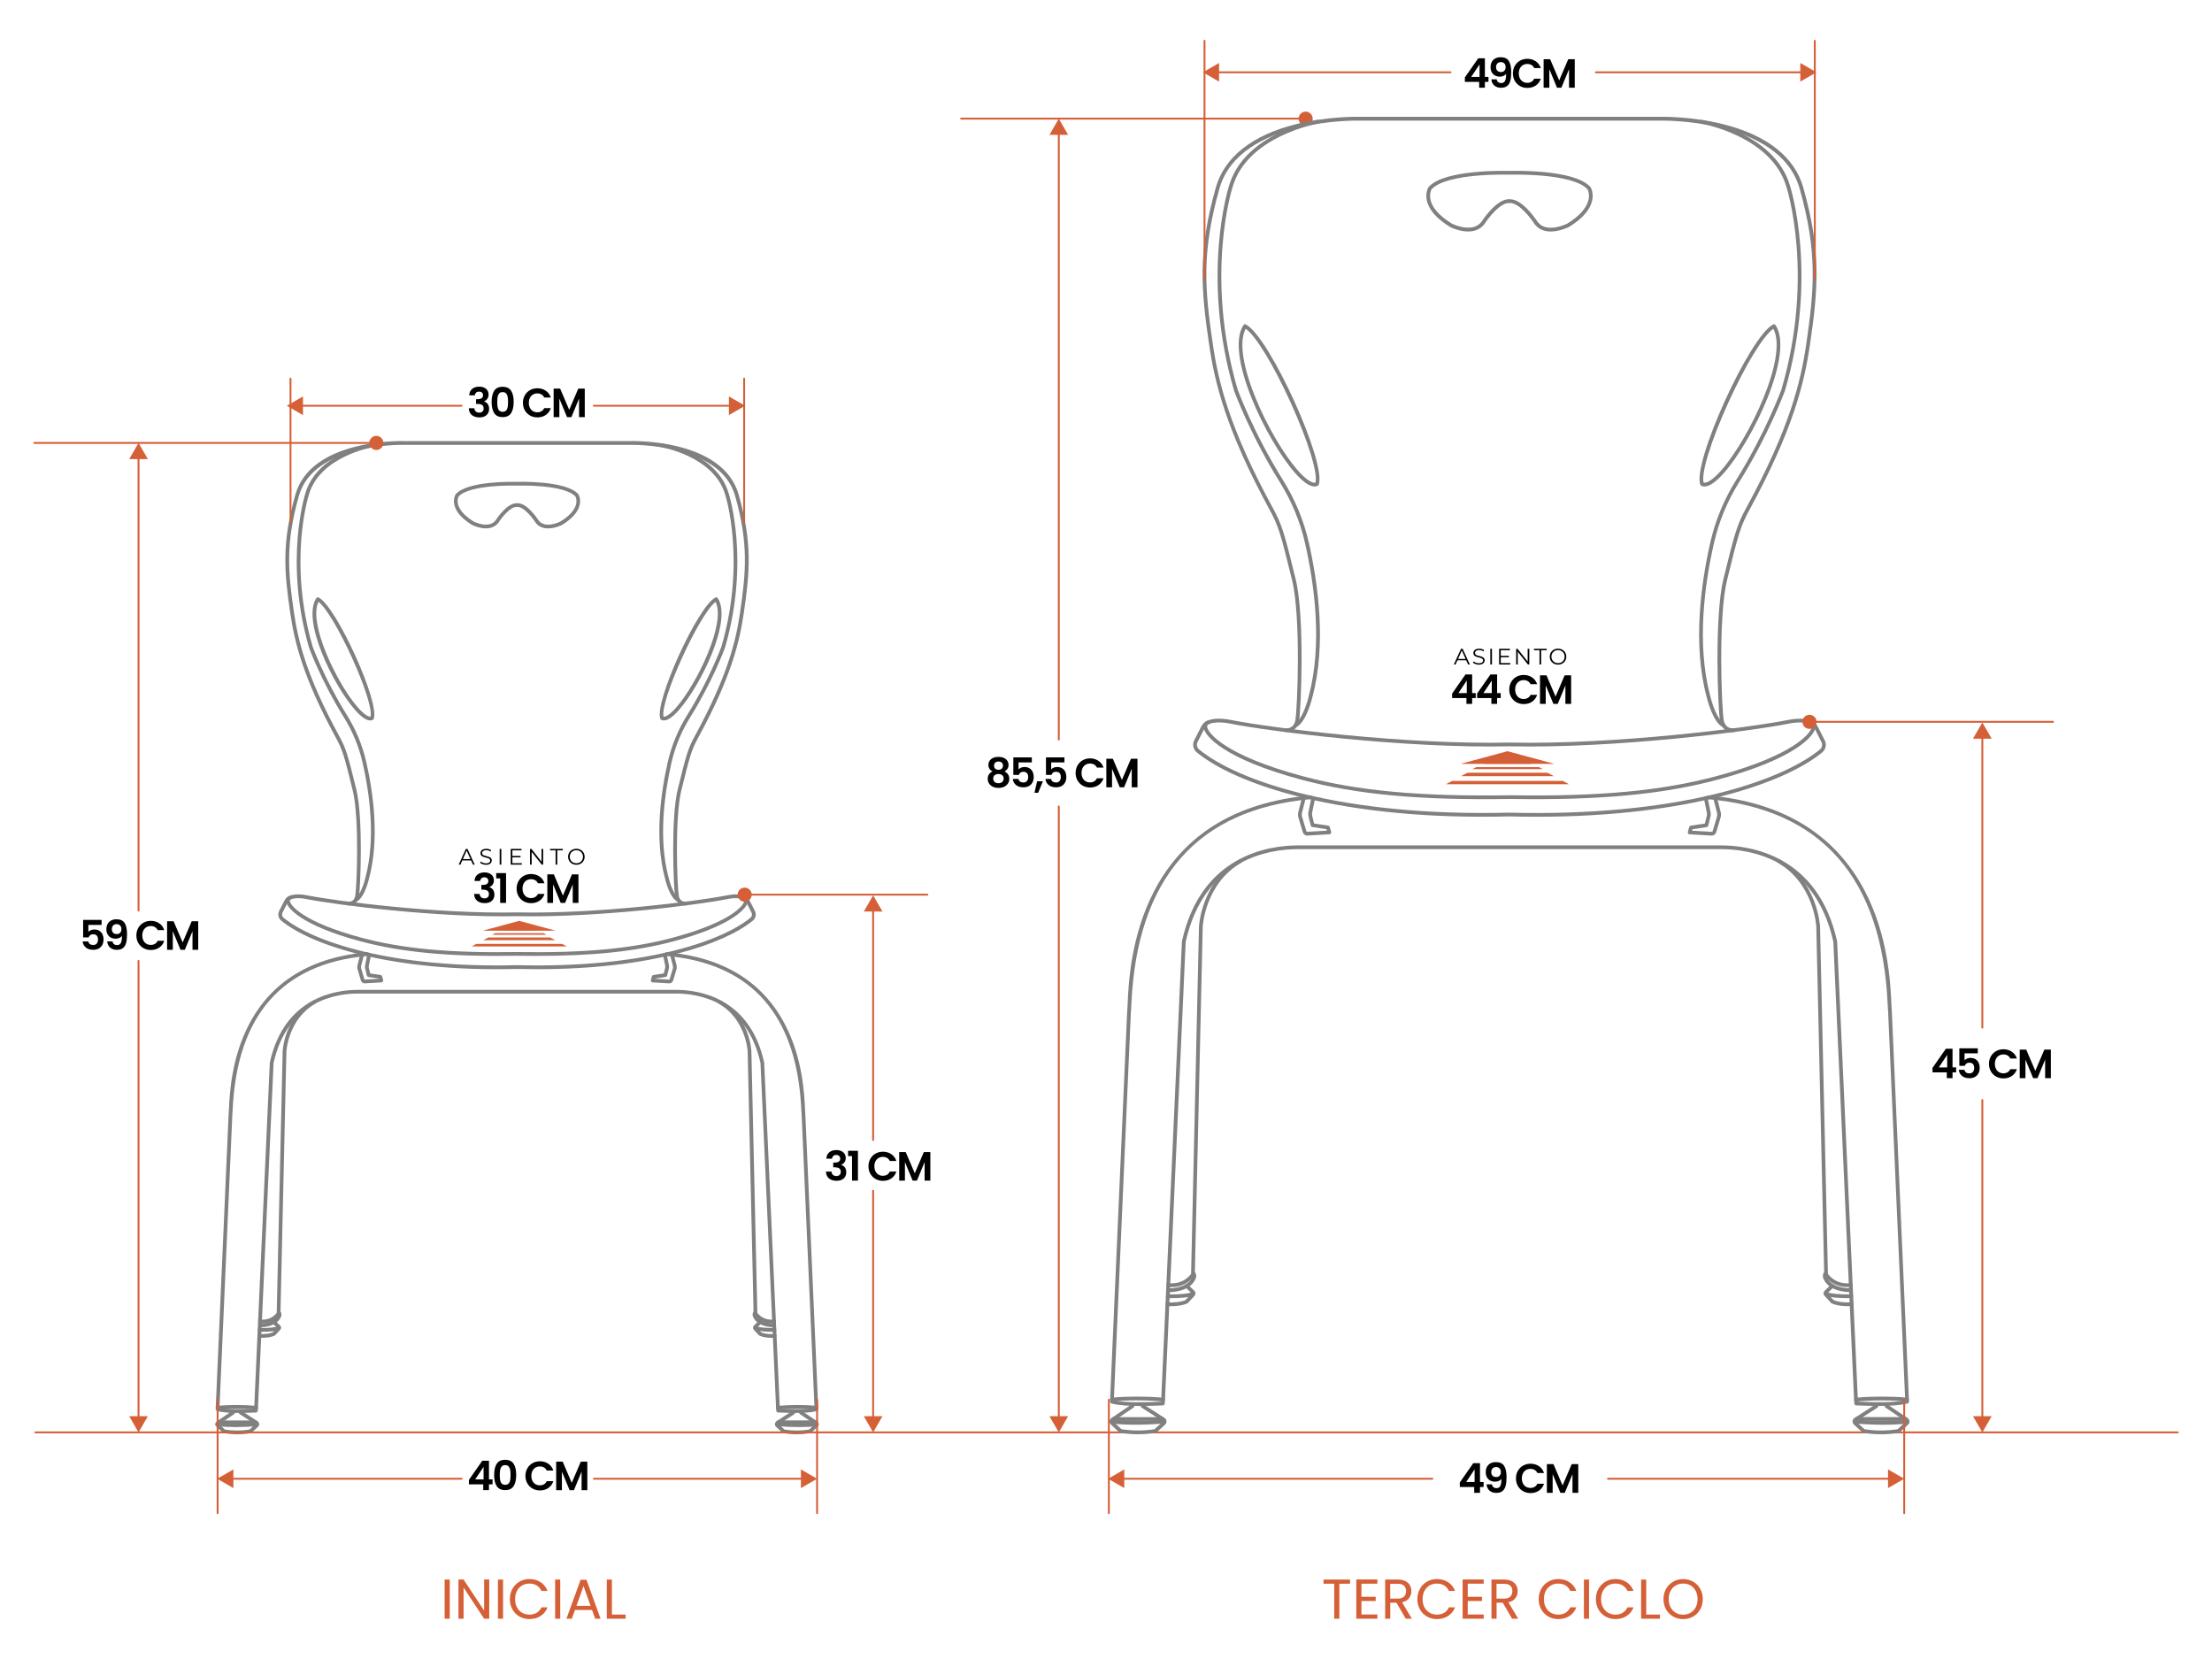 <?xml version="1.0" encoding="UTF-8"?>
<svg id="Capa_1" xmlns="http://www.w3.org/2000/svg" version="1.1" viewBox="0 0 800 600">
  <!-- Generator: Adobe Illustrator 30.0.0, SVG Export Plug-In . SVG Version: 2.1.1 Build 123)  -->
  <defs>
    <style>
      .st0 {
        fill: #d55f37;
      }

      .st1 {
        fill: gray;
      }
    </style>
  </defs>
  <g>
    <path class="st0" d="M488.26,571.27v1.5h-3.86v12.65h-1.85v-12.65h-3.88v-1.5h9.59Z"/>
    <path class="st0" d="M492.38,572.77v4.73h5.16v1.52h-5.16v4.88h5.77v1.52h-7.62v-14.18h7.62v1.52h-5.77Z"/>
    <path class="st0" d="M508.41,585.43l-3.37-5.79h-2.23v5.79h-1.85v-14.16h4.57c1.07,0,1.97.18,2.71.55.74.37,1.29.86,1.65,1.48s.55,1.33.55,2.13c0,.97-.28,1.83-.84,2.58-.56.75-1.41,1.24-2.53,1.48l3.55,5.93h-2.21ZM502.8,578.16h2.72c1,0,1.75-.25,2.25-.74.5-.49.75-1.15.75-1.98s-.25-1.49-.74-1.95c-.49-.46-1.25-.69-2.27-.69h-2.72v5.36Z"/>
    <path class="st0" d="M513.54,574.61c.62-1.1,1.47-1.97,2.55-2.59,1.08-.62,2.27-.93,3.59-.93,1.54,0,2.89.37,4.04,1.12,1.15.75,1.99,1.8,2.52,3.17h-2.21c-.39-.85-.96-1.51-1.7-1.97s-1.62-.69-2.65-.69-1.88.23-2.66.69-1.4,1.11-1.85,1.96c-.45.85-.67,1.84-.67,2.98s.22,2.11.67,2.95c.45.85,1.06,1.5,1.85,1.96s1.67.69,2.66.69,1.91-.23,2.65-.68c.74-.45,1.3-1.11,1.7-1.96h2.21c-.53,1.35-1.37,2.4-2.52,3.14-1.15.74-2.5,1.11-4.04,1.11-1.31,0-2.51-.31-3.59-.92-1.08-.62-1.93-1.47-2.55-2.57-.62-1.1-.93-2.34-.93-3.72s.31-2.62.93-3.73Z"/>
    <path class="st0" d="M530.83,572.77v4.73h5.16v1.52h-5.16v4.88h5.77v1.52h-7.62v-14.18h7.62v1.52h-5.77Z"/>
    <path class="st0" d="M546.86,585.43l-3.37-5.79h-2.23v5.79h-1.85v-14.16h4.57c1.07,0,1.97.18,2.71.55.74.37,1.29.86,1.65,1.48s.55,1.33.55,2.13c0,.97-.28,1.83-.84,2.58-.56.75-1.41,1.24-2.53,1.48l3.55,5.93h-2.21ZM541.25,578.16h2.72c1,0,1.75-.25,2.25-.74.5-.49.75-1.15.75-1.98s-.25-1.49-.74-1.95c-.49-.46-1.25-.69-2.27-.69h-2.72v5.36Z"/>
    <path class="st0" d="M557.42,574.61c.62-1.1,1.47-1.97,2.55-2.59,1.08-.62,2.27-.93,3.59-.93,1.54,0,2.89.37,4.04,1.12,1.15.75,1.99,1.8,2.52,3.17h-2.21c-.39-.85-.96-1.51-1.7-1.97s-1.62-.69-2.65-.69-1.88.23-2.66.69-1.4,1.11-1.85,1.96c-.45.85-.67,1.84-.67,2.98s.22,2.11.67,2.95c.45.85,1.06,1.5,1.85,1.96s1.67.69,2.66.69,1.91-.23,2.65-.68c.74-.45,1.3-1.11,1.7-1.96h2.21c-.53,1.35-1.37,2.4-2.52,3.14-1.15.74-2.5,1.11-4.04,1.11-1.31,0-2.51-.31-3.59-.92-1.08-.62-1.93-1.47-2.55-2.57-.62-1.1-.93-2.34-.93-3.72s.31-2.62.93-3.73Z"/>
    <path class="st0" d="M574.7,571.27v14.16h-1.85v-14.16h1.85Z"/>
    <path class="st0" d="M578.1,574.61c.62-1.1,1.47-1.97,2.55-2.59,1.08-.62,2.27-.93,3.59-.93,1.54,0,2.89.37,4.04,1.12,1.15.75,1.99,1.8,2.52,3.17h-2.21c-.39-.85-.96-1.51-1.7-1.97s-1.62-.69-2.65-.69-1.88.23-2.66.69-1.4,1.11-1.85,1.96c-.45.85-.67,1.84-.67,2.98s.22,2.11.67,2.95c.45.85,1.06,1.5,1.85,1.96s1.67.69,2.66.69,1.91-.23,2.65-.68c.74-.45,1.3-1.11,1.7-1.96h2.21c-.53,1.35-1.37,2.4-2.52,3.14-1.15.74-2.5,1.11-4.04,1.11-1.31,0-2.51-.31-3.59-.92-1.08-.62-1.93-1.47-2.55-2.57-.62-1.1-.93-2.34-.93-3.72s.31-2.62.93-3.73Z"/>
    <path class="st0" d="M595.38,583.93h4.96v1.5h-6.81v-14.16h1.85v12.65Z"/>
    <path class="st0" d="M605.13,584.65c-1.08-.62-1.94-1.48-2.57-2.58-.63-1.1-.94-2.35-.94-3.73s.31-2.62.94-3.73c.63-1.1,1.49-1.96,2.57-2.58,1.08-.62,2.28-.92,3.59-.92s2.53.31,3.62.92c1.08.62,1.94,1.47,2.56,2.57.62,1.1.93,2.34.93,3.74s-.31,2.64-.93,3.74-1.48,1.95-2.56,2.57c-1.08.62-2.29.92-3.62.92s-2.51-.31-3.59-.92ZM611.4,583.28c.79-.46,1.41-1.12,1.87-1.97.45-.85.68-1.84.68-2.97s-.23-2.13-.68-2.98c-.45-.85-1.07-1.5-1.86-1.96s-1.68-.69-2.68-.69-1.9.23-2.68.69c-.79.46-1.41,1.11-1.86,1.96-.45.85-.68,1.84-.68,2.98s.23,2.11.68,2.97,1.08,1.51,1.87,1.97,1.68.69,2.67.69,1.88-.23,2.67-.69Z"/>
  </g>
  <g>
    <path class="st1" d="M86.02,511.01c-2.7,0-5.34-.14-7.48-.68-.3-.08-.51-.35-.51-.66v-.55c0-.37.3-.68.68-.68s.68.3.68.68h0c3.24.69,7.65.55,11.55.42l.98-.03.03-.44c.03-.37.34-.66.73-.62.37.03.65.35.62.73l-.08,1.05c-.03.35-.31.62-.66.63l-1.58.05c-1.61.05-3.29.11-4.96.11Z"/>
    <g>
      <path class="st1" d="M85.85,518.72c-1.61,0-3.23-.13-4.9-.39-.13-.02-.26-.08-.36-.17l-2.29-2.13c-.29-.27-.44-.66-.41-1.05.03-.4.24-.75.57-.97,2.66-1.79,4.45-3,5.16-3.48.04-.34.33-.6.67-.6.37,0,.68.3.68.68v.28c0,.22-.11.43-.29.55-.45.32-3.17,2.15-5.4,3.65l2.08,1.94c3.05.46,5.95.46,8.86,0l2.11-1.94-5.65-3.64c-.19-.12-.31-.34-.31-.57v-.28c0-.37.3-.68.68-.68.34,0,.63.25.67.58l5.4,3.49c.34.22.56.58.59.98.03.4-.12.79-.42,1.07l-2.31,2.12c-.1.09-.22.15-.35.17-1.59.26-3.18.39-4.79.39Z"/>
      <path class="st1" d="M81.99,515.09c-.96,0-1.93,0-2.92-.01-.37,0-.67-.31-.67-.68,0-.37.29-.67.68-.67,2.4.02,4.73.01,6.98,0,2.27-.01,4.41-.03,6.46,0,.37,0,.67.31.67.69,0,.37-.31.67-.68.67h0c-2.03-.03-4.17-.01-6.43,0-1.33,0-2.69.02-4.08.02Z"/>
      <path class="st1" d="M85.12,516.12c-2.41,0-4.6-.11-6.62-.32-.37-.04-.64-.37-.6-.75.04-.37.36-.64.75-.6,3.94.42,8.6.42,14.25,0,.37-.02.7.25.73.62.03.37-.25.7-.62.73-2.86.21-5.47.32-7.87.32Z"/>
    </g>
    <path class="st1" d="M94.97,478.62c-.32,0-.66-.02-1.01-.05-.37-.04-.64-.37-.6-.74.04-.37.36-.64.74-.6,3.74.39,5.57-1.85,5.98-2.45l2.15-94.54c.02-.52.65-12.38,11.1-18.4.32-.19.74-.07.92.25.19.32.08.74-.25.92-9.79,5.64-10.42,17.16-10.42,17.27l-2.15,94.72c0,.12-.04.23-.09.33-.08.14-1.99,3.29-6.37,3.29Z"/>
    <path class="st1" d="M94.4,479.98c-.05,0-.08,0-.1,0-.37,0-.67-.32-.66-.69,0-.37.3-.67.69-.66.05,0,4.65.06,6-2.81.01-.02.02-.04.03-.06,0,0,.18-.32.02-.56-.21-.31-.12-.73.19-.94.31-.21.73-.12.94.19.5.75.27,1.58.04,1.98-1.63,3.42-6.38,3.56-7.14,3.56Z"/>
    <path class="st1" d="M94.69,483.84c-.29,0-.6,0-.91-.02-.37-.01-.67-.33-.65-.7.01-.36.31-.65.68-.65,0,0,.02,0,.03,0,2.12.08,3.69-.12,4.81-.6l1.55-1.68-1.61-1.55c-.27-.26-.28-.69-.02-.96.26-.27.69-.28.96-.02l1.7,1.64c.48.46.5,1.23.05,1.71l-1.72,1.87c-.06.06-.13.12-.21.15-1.15.54-2.68.8-4.64.8ZM100.27,480.26h0,0Z"/>
    <path class="st1" d="M94.9,481.64c-.42,0-.77,0-1.02-.01-.37,0-.67-.32-.66-.69s.31-.7.69-.66c3.13.07,5.87-.2,6.66-.66.32-.19.74-.08.93.24.19.32.08.74-.24.93-1.26.74-4.49.86-6.35.86Z"/>
    <path class="st1" d="M133.89,260.56c-1.43,0-3.27-1.28-5.5-3.82-7.95-9.05-19.32-32.34-14-40.4.19-.29.57-.39.87-.23,6.46,3.3,22.26,38.16,19.89,43.89-.06.15-.18.28-.33.35-.29.14-.6.21-.93.21ZM134.53,259.74h0,0ZM115.19,217.66c-3.84,7.75,6.8,29.73,14.22,38.18,2.29,2.61,3.83,3.43,4.59,3.35,1.39-5.7-12.86-37.02-18.81-41.53Z"/>
    <path class="st1" d="M128.66,326.16c-.25,0-.49-.14-.61-.38-.16-.34-.02-.74.31-.9,1.95-.94,3.42-5.8,3.83-7.59,3.72-14.05,1.49-30.26-1.04-41.39-1.33-5.86-3.65-11.46-6.88-16.64-8.08-12.93-12.42-24.79-12.46-24.91-9.2-31.5-1.46-55.64-1.38-55.88,4.2-14.61,23.39-17.97,24.21-18.1.37-.06.72.19.78.56.06.37-.19.72-.56.78-.19.03-19.17,3.36-23.14,17.17-.09.26-7.68,24.03,1.38,55.06.03.08,4.33,11.81,12.32,24.61,3.31,5.31,5.69,11.04,7.05,17.05,2.56,11.27,4.82,27.72,1.03,42.01-.16.7-1.67,7.09-4.55,8.49-.1.05-.2.07-.29.07Z"/>
    <path class="st1" d="M131.91,355.64c-.64,0-1.2-.42-1.39-1.03l-1.17-3.9c-.17-.56-.18-1.16-.04-1.72l.99-3.89c.09-.36.46-.58.82-.49.36.09.58.46.49.82l-.99,3.89c-.08.33-.08.68.02,1l1.17,3.9s.06.07.1.07l5.13-.3-.03-.09-3.76-.57c-.27-.04-.49-.24-.56-.51l-.6-2.41c-.11-.46-.12-.96-.03-1.42l.79-3.85c.07-.37.43-.6.8-.53.37.08.6.43.53.8l-.79,3.85c-.06.27-.05.56.02.83l.49,1.97,3.75.56c.26.04.48.23.55.49l.37,1.32c.06.2.02.41-.1.58-.12.17-.31.27-.51.28l-5.97.35s-.06,0-.09,0Z"/>
    <path class="st1" d="M194.33,350.52c-2.4,0-4.84-.03-7.34-.09-45.84,1.16-74.6-8.69-85.3-17.48-1.02-.84-1.33-2.32-.72-3.51l1.96-3.84c1.55-3.17,7.55-1.92,8.23-1.77,10.38,2.06,46.96,6.77,75.82,6.15,28.89.63,65.47-4.08,75.86-6.15.66-.15,6.66-1.4,8.22,1.78l1.95,3.83c.61,1.19.3,2.66-.72,3.51-10.12,8.31-36.37,17.57-77.95,17.57ZM186.99,349.07s.01,0,.02,0c45.49,1.16,73.9-8.53,84.42-17.17.54-.44.69-1.22.37-1.84l-1.96-3.84c-.93-1.91-5.17-1.41-6.73-1.06-10.45,2.08-47.17,6.8-76.14,6.18-28.94.62-65.66-4.1-76.1-6.18-1.57-.35-5.81-.84-6.74,1.05l-1.96,3.85c-.32.63-.16,1.4.37,1.84,10.52,8.65,38.95,18.33,84.42,17.17,0,0,.01,0,.02,0Z"/>
    <path class="st1" d="M193.77,345.72c-2.2,0-4.46-.02-6.79-.05-24.58.37-41.55-1.2-56.71-5.26-21.1-5.65-26.77-12.07-26.82-14.67-.02-.84.44-1.48,1.23-1.72.36-.11.74.09.85.45.11.36-.09.74-.45.85-.17.05-.28.14-.27.4.03,1.69,4.85,7.77,25.82,13.39,15.03,4.02,31.88,5.58,56.36,5.21,24.49.37,41.35-1.19,56.38-5.21,20.97-5.62,25.79-11.7,25.82-13.39,0-.26-.1-.35-.27-.4-.36-.11-.56-.49-.45-.85.11-.36.49-.56.85-.45.78.24,1.24.89,1.23,1.72-.05,2.6-5.72,9.02-26.82,14.67-13.72,3.67-28.93,5.31-49.94,5.31Z"/>
    <path class="st1" d="M295.28,509.81s-.06,0-.09,0c-3.16-.43-10.09-.43-13.75,0-.19.02-.37-.03-.52-.16s-.23-.3-.24-.49l-5.64-124.73c-5.04-22.65-22.96-25.1-30.44-25.1h-115.22c-7.48,0-25.4,2.45-30.44,25.1l-5.64,124.73c0,.19-.09.36-.24.49s-.32.18-.52.16c-3.65-.43-10.59-.43-13.75,0-.2.03-.4-.04-.55-.17s-.23-.33-.22-.53l4.64-105.66c.05-.47.08-1.19.13-2.1.25-5.58.84-18.64,7.32-30.97,8.12-15.46,22.48-24.21,42.67-25.99.36-.03.7.24.73.61.03.37-.24.7-.61.73-30.81,2.73-47.21,21.46-48.76,55.68-.04.98-.08,1.68-.13,2.15l-4.6,104.82c3.27-.32,9.01-.32,12.56.02l5.61-124.07s0-.08.02-.12c5.24-23.66,23.96-26.21,31.77-26.21h115.22c7.81,0,26.54,2.55,31.77,26.21,0,.04.01.08.02.12l5.61,124.07c3.56-.34,9.29-.34,12.56-.02l-4.61-104.87c-.05-.42-.08-1.13-.13-2.1-1.55-34.22-17.95-52.95-48.76-55.68-.37-.03-.65-.36-.61-.73.03-.37.37-.65.73-.61,20.2,1.79,34.55,10.53,42.67,25.99,6.48,12.33,7.07,25.39,7.32,30.97.04.91.07,1.64.12,2.06l4.64,105.71c0,.2-.07.39-.22.53-.13.11-.29.18-.46.18Z"/>
    <path class="st1" d="M198.22,191.1c-1.63,0-3.32-.49-4.53-2.09-1.07-1.67-4.28-5.86-6.65-5.67-.03,0-.06,0-.1,0-2.38-.19-5.58,4-6.61,5.63-3.14,4.12-9.36,1-9.62.87-3.64-2.24-5.77-4.65-6.37-7.19-.54-2.27.38-3.79.42-3.85.02-.03.04-.07.07-.09,4.45-4.97,21.46-4.45,22.18-4.43.68-.03,17.69-.54,22.14,4.43.03.03.05.06.07.09.04.06.96,1.58.42,3.85-.6,2.55-2.73,4.96-6.33,7.17-.19.1-2.57,1.29-5.1,1.29ZM187.18,181.98c3.52,0,7.2,5.6,7.62,6.26,2.39,3.13,7.81.42,7.86.39,7.5-4.61,5.71-8.58,5.44-9.08-4.11-4.45-20.91-3.93-21.08-3.93-.22,0-17.02-.52-21.13,3.93-.26.48-2.07,4.46,5.49,9.11,0,0,5.43,2.71,7.85-.46.39-.62,4.21-6.41,7.77-6.2.06,0,.12,0,.19,0Z"/>
    <path class="st1" d="M287.96,511.01c-1.66,0-3.35-.05-4.96-.11l-1.58-.05c-.35,0-.63-.28-.66-.63l-.08-1.05c-.03-.37.25-.7.62-.73.38-.03.7.25.73.62l.03.44.98.03c3.91.13,8.31.27,11.55-.41h0c0-.38.3-.68.68-.68s.68.3.68.68v.55c0,.31-.21.58-.51.66-2.14.53-4.78.68-7.48.68Z"/>
    <g>
      <path class="st1" d="M288.13,518.72c-1.61,0-3.2-.13-4.79-.39-.13-.02-.25-.08-.35-.17l-2.31-2.12c-.3-.27-.45-.66-.42-1.07.03-.4.25-.76.59-.98l5.4-3.49c.04-.33.33-.58.67-.58.37,0,.68.3.68.68v.28c0,.23-.12.44-.31.57l-5.65,3.64,2.11,1.94c2.91.46,5.81.46,8.86,0l2.08-1.94c-2.23-1.5-4.95-3.34-5.4-3.65-.18-.13-.29-.33-.29-.55v-.28c0-.37.3-.68.68-.68.35,0,.63.26.67.6.71.48,2.5,1.69,5.16,3.48.33.22.54.58.57.97.03.4-.12.78-.41,1.05l-2.29,2.13c-.1.09-.22.15-.36.17-1.67.26-3.29.39-4.9.39ZM281.59,515.12h0ZM294.75,515.03h0Z"/>
      <path class="st1" d="M291.99,515.09c-1.39,0-2.75,0-4.08-.02-2.26-.01-4.4-.03-6.43,0h0c-.37,0-.67-.3-.68-.67,0-.37.29-.68.67-.69,2.05-.03,4.19-.01,6.46,0,2.25.01,4.57.03,6.98,0h0c.37,0,.67.3.68.67,0,.37-.3.68-.67.68-.98,0-1.96.01-2.92.01Z"/>
      <path class="st1" d="M288.86,516.12c-2.4,0-5.01-.11-7.87-.32-.37-.03-.65-.35-.62-.73.03-.37.35-.65.73-.62,5.64.42,10.3.42,14.25,0,.38-.04.71.23.75.6s-.23.71-.6.75c-2.02.22-4.21.32-6.62.32Z"/>
    </g>
    <path class="st1" d="M279.01,478.62c-4.38,0-6.29-3.15-6.37-3.29-.06-.1-.09-.21-.09-.33l-2.15-94.73c0-.1-.63-11.62-10.42-17.26-.32-.19-.44-.6-.25-.92.19-.32.6-.44.92-.25,10.45,6.02,11.08,17.88,11.1,18.39l2.15,94.55c.41.59,2.24,2.84,5.98,2.45.38-.04.7.23.74.6.04.37-.23.7-.6.74-.35.04-.69.05-1.01.05Z"/>
    <path class="st1" d="M279.58,479.98c-.76,0-5.52-.14-7.14-3.56-.23-.4-.46-1.24.04-1.98.21-.31.63-.4.94-.19.31.21.4.63.19.94-.16.24.01.56.02.57,1.37,2.92,5.97,2.87,6.03,2.86.37,0,.68.29.69.66,0,.37-.29.68-.66.69-.01,0-.05,0-.1,0Z"/>
    <path class="st1" d="M279.29,483.84c-1.97,0-3.49-.26-4.64-.8-.08-.04-.15-.09-.21-.15l-1.73-1.87c-.45-.49-.42-1.26.05-1.71l1.7-1.64c.27-.26.7-.25.96.02.26.27.25.7-.02.96l-1.61,1.55,1.55,1.68c1.12.49,2.7.69,4.81.6.39-.02.69.28.7.65s-.28.69-.65.7c-.31.01-.62.02-.91.02Z"/>
    <path class="st1" d="M279.08,481.64c-1.87,0-5.09-.12-6.35-.86-.32-.19-.43-.6-.24-.93.19-.32.6-.43.93-.24.79.46,3.52.73,6.66.66.38-.04.68.29.69.66,0,.37-.29.68-.66.69-.25,0-.6.01-1.02.01Z"/>
    <path class="st1" d="M247.77,327.47c-1.19,0-3.16-.65-3.61-3.2-.55-3.14-1.59-28.35.93-38.69,3.16-12.97,3.8-14.97,6.27-19.51,11.75-21.59,14.78-34.16,16.29-44.53,2.15-14.74,3.11-24.93-1.8-42.25-5.41-19.09-37.6-18.41-37.93-18.4h-81.86c-.34-.01-32.54-.69-37.94,18.4-4.91,17.32-3.95,27.52-1.8,42.25,1.52,10.37,4.54,22.94,16.29,44.53,2.47,4.53,3.11,6.54,6.27,19.51,2.52,10.34,1.48,35.55.93,38.69-.49,2.77-2.76,3.3-3.9,3.19-.37-.04-.65-.37-.61-.74.04-.37.36-.64.74-.61.21.02,2.05.1,2.44-2.08.55-3.1,1.57-27.95-.91-38.14-3.12-12.81-3.75-14.78-6.15-19.18-11.86-21.78-14.91-34.49-16.44-44.98-2.18-14.92-3.14-25.24,1.84-42.82,5.7-20.1,37.9-19.42,39.27-19.39h81.82c1.35-.04,33.55-.72,39.25,19.39,4.98,17.58,4.02,27.9,1.84,42.82-1.53,10.5-4.59,23.21-16.44,44.98-2.39,4.4-3.02,6.37-6.15,19.18-2.48,10.18-1.46,35.03-.91,38.14.38,2.18,2.23,2.09,2.44,2.08.37-.03.7.24.73.62.03.37-.24.7-.61.73-.09,0-.18.01-.28.01Z"/>
    <path class="st1" d="M240.09,260.56c-.33,0-.65-.07-.93-.21-.15-.07-.27-.2-.33-.35-2.37-5.73,13.43-40.59,19.89-43.89.31-.16.68-.06.87.23,5.32,8.06-6.05,31.35-14,40.4-2.23,2.54-4.08,3.82-5.5,3.82ZM239.99,259.2c.77.08,2.3-.74,4.59-3.35,7.42-8.45,18.06-30.44,14.22-38.18-5.95,4.51-20.2,35.84-18.81,41.53Z"/>
    <path class="st1" d="M245.32,326.16c-.1,0-.2-.02-.29-.07-2.88-1.4-4.39-7.79-4.56-8.51-3.78-14.27-1.52-30.71,1.04-41.98,1.37-6.01,3.74-11.75,7.05-17.05,8-12.8,12.29-24.53,12.34-24.65,9.05-30.99,1.45-54.76,1.37-54.99-3.98-13.85-22.95-17.16-23.14-17.19-.37-.06-.62-.41-.56-.78.06-.37.41-.62.78-.56.82.14,20.01,3.49,24.21,18.13.07.21,7.81,24.36-1.38,55.81-.06.16-4.4,12.02-12.47,24.95-3.23,5.18-5.55,10.77-6.88,16.64-2.53,11.13-4.76,27.33-1.05,41.36.41,1.82,1.89,6.67,3.83,7.61.34.16.48.57.31.9-.12.24-.36.38-.61.38Z"/>
    <path class="st1" d="M242.07,355.64s-.06,0-.09,0l-5.97-.35c-.2-.01-.39-.12-.51-.28-.12-.17-.16-.38-.1-.58l.37-1.32c.07-.26.29-.45.55-.49l3.75-.56.49-1.97c.07-.27.07-.55.02-.83l-.79-3.85c-.07-.37.16-.72.53-.8.37-.08.72.16.8.53l.79,3.85c.1.47.09.96-.03,1.42l-.6,2.41c-.07.27-.29.47-.56.51l-3.76.57-.03.09,5.13.3s.09-.03.1-.07l1.17-3.9c.1-.33.11-.67.02-1l-.99-3.89c-.09-.36.13-.73.49-.82s.73.13.82.49l.99,3.89c.14.57.13,1.16-.04,1.72l-1.17,3.9c-.18.62-.75,1.03-1.39,1.03Z"/>
  </g>
  <path class="st0" d="M78.7,547.59c-.19,0-.34-.15-.34-.34v-41.01c0-.19.15-.34.34-.34s.34.15.34.34v41.01c0,.19-.15.34-.34.34Z"/>
  <path class="st0" d="M295.51,547.59c-.19,0-.34-.15-.34-.34v-41.01c0-.19.15-.34.34-.34s.34.15.34.34v41.01c0,.19-.15.34-.34.34Z"/>
  <g>
    <polygon class="st0" points="194.39 336.6 181.16 336.6 181.43 336.45 194.12 336.45 194.39 336.6"/>
    <path class="st0" d="M200.79,340.03h-26.02l1.81-.97h22.41l1.81.97ZM197.64,338.07h-19.67l1.07-.57h17.54l1.07.57Z"/>
    <polygon class="st0" points="205.01 342.29 170.55 342.29 172.26 341.37 203.29 341.37 205.01 342.29"/>
    <polygon class="st0" points="174.6 336.59 187.77 333.04 200.94 336.59 174.6 336.59"/>
  </g>
  <g>
    <path class="st0" d="M166.92,535.15h-83.49c-.19,0-.34-.15-.34-.34s.15-.34.34-.34h83.49c.19,0,.34.15.34.34s-.15.34-.34.34Z"/>
    <polygon class="st0" points="84.41 538.19 78.57 534.81 84.41 531.44 84.41 538.19"/>
  </g>
  <g>
    <path class="st0" d="M290.65,535.15h-75.86c-.19,0-.34-.15-.34-.34s.15-.34.34-.34h75.86c.19,0,.34.15.34.34s-.15.34-.34.34Z"/>
    <polygon class="st0" points="289.66 531.43 295.51 534.81 289.66 538.19 289.66 531.43"/>
  </g>
  <path class="st0" d="M787.6,518.38H12.77c-.19,0-.34-.15-.34-.34s.15-.34.34-.34h774.84c.19,0,.34.15.34.34s-.15.34-.34.34Z"/>
  <g>
    <path class="st0" d="M136.24,160.53H12.4c-.19,0-.34-.15-.34-.34s.15-.34.34-.34h123.84c.19,0,.34.15.34.34s-.15.34-.34.34Z"/>
    <circle class="st0" cx="136.11" cy="160.19" r="2.55"/>
  </g>
  <g>
    <path class="st0" d="M50.1,329.66c-.19,0-.34-.15-.34-.34v-164.27c0-.19.15-.34.34-.34s.34.15.34.34v164.27c0,.19-.15.34-.34.34Z"/>
    <polygon class="st0" points="46.73 166.04 50.1 160.19 53.48 166.04 46.73 166.04"/>
  </g>
  <g>
    <path class="st0" d="M50.1,513.52c-.19,0-.34-.15-.34-.34v-165.65c0-.19.15-.34.34-.34s.34.15.34.34v165.65c0,.19-.15.34-.34.34Z"/>
    <polygon class="st0" points="53.48 512.19 50.1 518.04 46.73 512.19 53.48 512.19"/>
  </g>
  <g>
    <path d="M165.89,312.71l2.6-5.69h.59l2.6,5.69h-.63l-2.39-5.34h.24l-2.39,5.34h-.63ZM166.92,311.19l.18-.49h3.31l.18.49h-3.66Z"/>
    <path d="M175.74,312.76c-.42,0-.83-.07-1.21-.21-.39-.14-.69-.32-.9-.53l.24-.46c.2.2.47.36.81.49.34.13.69.2,1.07.2s.65-.04.87-.13.39-.21.5-.36.16-.32.16-.5c0-.22-.06-.4-.19-.54-.13-.14-.29-.24-.5-.32s-.43-.15-.68-.21c-.25-.06-.5-.12-.75-.19-.25-.07-.48-.16-.69-.27s-.38-.26-.5-.45c-.13-.19-.19-.43-.19-.74,0-.28.07-.54.22-.78.15-.24.38-.43.69-.57s.7-.21,1.19-.21c.32,0,.64.04.95.13.31.09.59.21.81.37l-.2.48c-.24-.16-.5-.28-.78-.36-.27-.08-.54-.11-.79-.11-.34,0-.62.05-.85.14s-.39.21-.49.37c-.11.15-.16.33-.16.52,0,.22.06.4.19.54.13.14.3.24.5.32.21.08.44.14.69.2.25.06.5.12.74.2.25.07.47.16.68.27.21.11.38.26.5.44.13.18.19.43.19.72,0,.28-.08.53-.23.77-.15.24-.38.43-.69.57s-.71.22-1.2.22Z"/>
    <path d="M180.71,312.71v-5.69h.6v5.69h-.6Z"/>
    <path d="M185.31,312.19h3.42v.52h-4.02v-5.69h3.9v.52h-3.3v4.65ZM185.25,309.56h3.01v.51h-3.01v-.51Z"/>
    <path d="M191.69,312.71v-5.69h.5l3.92,4.94h-.26v-4.94h.59v5.69h-.5l-3.92-4.94h.26v4.94h-.6Z"/>
    <path d="M200.94,312.71v-5.17h-2v-.52h4.6v.52h-2v5.17h-.6Z"/>
    <path d="M208.45,312.76c-.43,0-.82-.07-1.19-.22s-.68-.35-.95-.61c-.27-.26-.48-.57-.63-.92-.15-.35-.22-.73-.22-1.15s.07-.8.22-1.15c.15-.35.36-.66.63-.92.27-.26.58-.47.95-.61.36-.14.76-.21,1.19-.21s.82.07,1.19.21.68.35.95.61c.27.26.48.57.63.92.15.35.22.74.22,1.15s-.07.8-.22,1.15c-.15.35-.36.66-.63.92-.27.26-.58.46-.95.61s-.76.22-1.19.22ZM208.45,312.22c.34,0,.66-.06.95-.17.29-.12.54-.28.76-.5.21-.21.38-.46.5-.75.12-.28.18-.6.18-.94s-.06-.65-.18-.94-.29-.53-.5-.75-.47-.38-.76-.5c-.29-.12-.61-.17-.95-.17s-.66.06-.95.17c-.29.12-.55.28-.76.5-.22.21-.38.46-.5.75s-.18.6-.18.94.06.65.18.93c.12.29.29.54.5.75s.47.38.76.5c.29.12.61.17.95.17Z"/>
  </g>
  <g>
    <path d="M169.59,536.84v-1.63l4.84-6.92h2.41v6.74h1.3v1.8h-1.3v2.1h-2.07v-2.1h-5.18ZM174.89,530.51l-3.03,4.53h3.03v-4.53Z"/>
    <path d="M179.63,529.41c.62-.97,1.64-1.45,3.07-1.45s2.45.48,3.07,1.45c.62.97.92,2.3.92,4.01s-.31,3.06-.92,4.04c-.62.98-1.64,1.46-3.07,1.46s-2.45-.49-3.07-1.46c-.62-.98-.92-2.32-.92-4.04s.31-3.04.92-4.01ZM184.51,531.57c-.09-.5-.28-.9-.56-1.22-.28-.32-.7-.47-1.25-.47s-.97.16-1.25.47c-.28.32-.47.72-.56,1.22-.09.5-.14,1.11-.14,1.84s.04,1.38.13,1.89c.09.51.28.92.56,1.23.29.31.71.47,1.26.47s.97-.16,1.26-.47c.29-.31.47-.72.56-1.23.09-.51.13-1.14.13-1.89s-.05-1.34-.14-1.84Z"/>
    <path d="M190.72,531.04c.46-.8,1.08-1.43,1.88-1.88s1.68-.67,2.67-.67c1.15,0,2.16.3,3.03.89.87.59,1.47,1.41,1.82,2.46h-2.38c-.24-.49-.57-.86-1-1.11-.43-.25-.92-.37-1.49-.37-.6,0-1.14.14-1.6.42-.47.28-.83.68-1.09,1.19s-.39,1.11-.39,1.8.13,1.28.39,1.8.63.92,1.09,1.2c.47.28,1,.42,1.6.42.56,0,1.06-.13,1.49-.38.43-.25.76-.62,1-1.12h2.38c-.35,1.05-.95,1.88-1.81,2.46-.86.59-1.88.88-3.04.88-.99,0-1.88-.22-2.67-.67s-1.42-1.07-1.88-1.87c-.46-.8-.69-1.71-.69-2.72s.23-1.92.69-2.73Z"/>
    <path d="M212.41,528.62v10.32h-2.07v-6.71l-2.77,6.71h-1.57l-2.78-6.71v6.71h-2.07v-10.32h2.35l3.28,7.67,3.28-7.67h2.34Z"/>
  </g>
  <path class="st0" d="M269.13,189.23c-.19,0-.34-.15-.34-.34v-51.95c0-.19.15-.34.34-.34s.34.15.34.34v51.95c0,.19-.15.34-.34.34Z"/>
  <path class="st0" d="M105.07,189.23c-.19,0-.34-.15-.34-.34v-51.95c0-.19.15-.34.34-.34s.34.15.34.34v51.95c0,.19-.15.34-.34.34Z"/>
  <g>
    <path class="st0" d="M166.92,147.08h-58.33c-.19,0-.34-.15-.34-.34s.15-.34.34-.34h58.33c.19,0,.34.15.34.34s-.15.34-.34.34Z"/>
    <polygon class="st0" points="109.58 150.12 103.73 146.74 109.58 143.37 109.58 150.12"/>
  </g>
  <g>
    <path class="st0" d="M264.6,147.08h-49.82c-.19,0-.34-.15-.34-.34s.15-.34.34-.34h49.82c.19,0,.34.15.34.34s-.15.34-.34.34Z"/>
    <polygon class="st0" points="263.62 143.37 269.46 146.74 263.62 150.12 263.62 143.37"/>
  </g>
  <g>
    <path d="M170.75,140.65c.65-.54,1.5-.81,2.55-.81.72,0,1.34.13,1.85.38.51.25.9.59,1.16,1.02.26.43.39.91.39,1.46,0,.62-.16,1.15-.48,1.57-.32.43-.7.72-1.15.87v.06c.57.18,1.02.49,1.34.95.32.45.48,1.04.48,1.75,0,.59-.14,1.12-.41,1.58-.27.46-.67.83-1.2,1.09-.53.26-1.16.39-1.9.39-1.11,0-2.02-.28-2.72-.84-.7-.56-1.07-1.39-1.11-2.48h2.01c.02.48.19.87.5,1.16.31.29.74.44,1.28.44.5,0,.89-.14,1.16-.42.27-.28.41-.64.41-1.09,0-.59-.19-1.02-.56-1.27-.38-.26-.96-.38-1.75-.38h-.43v-1.7h.43c1.4,0,2.1-.47,2.1-1.4,0-.42-.13-.75-.38-.99-.25-.24-.61-.35-1.09-.35s-.82.13-1.07.38c-.25.25-.4.57-.44.95h-2.03c.05-.99.4-1.75,1.04-2.28Z"/>
    <path d="M178.72,141.34c.62-.97,1.64-1.45,3.07-1.45s2.45.48,3.07,1.45c.62.97.92,2.3.92,4.01s-.31,3.06-.92,4.04c-.62.98-1.64,1.46-3.07,1.46s-2.45-.49-3.07-1.46c-.62-.98-.92-2.32-.92-4.04s.31-3.04.92-4.01ZM183.6,143.5c-.09-.5-.28-.9-.56-1.22-.28-.32-.7-.47-1.25-.47s-.97.16-1.25.47c-.28.32-.47.72-.56,1.22-.09.5-.14,1.11-.14,1.84s.04,1.38.13,1.89c.09.51.28.92.56,1.23.29.31.71.47,1.26.47s.97-.16,1.26-.47c.29-.31.47-.72.56-1.23.09-.51.13-1.14.13-1.89s-.05-1.34-.14-1.84Z"/>
    <path d="M189.81,142.97c.46-.8,1.08-1.43,1.88-1.88.79-.45,1.68-.67,2.67-.67,1.15,0,2.16.3,3.03.89.87.59,1.47,1.41,1.82,2.45h-2.38c-.24-.49-.57-.86-1-1.11-.43-.25-.92-.37-1.49-.37-.6,0-1.14.14-1.6.42-.47.28-.83.68-1.09,1.19-.26.51-.39,1.11-.39,1.8s.13,1.28.39,1.8.63.92,1.09,1.2c.47.28,1,.42,1.6.42.56,0,1.06-.13,1.49-.38.43-.25.76-.62,1-1.12h2.38c-.35,1.05-.95,1.88-1.81,2.46-.86.59-1.88.88-3.04.88-.99,0-1.88-.22-2.67-.67s-1.42-1.07-1.88-1.87-.69-1.71-.69-2.72.23-1.92.69-2.73Z"/>
    <path d="M211.49,140.55v10.32h-2.07v-6.71l-2.77,6.71h-1.57l-2.78-6.71v6.71h-2.07v-10.32h2.35l3.28,7.67,3.28-7.67h2.34Z"/>
  </g>
  <g>
    <path d="M36.75,334.51h-4.79v2.53c.21-.26.5-.47.89-.63.38-.16.79-.24,1.23-.24.79,0,1.43.17,1.94.52.5.34.87.79,1.09,1.32.23.54.34,1.11.34,1.72,0,1.13-.32,2.05-.97,2.74-.65.69-1.57,1.04-2.76,1.04-1.12,0-2.02-.28-2.69-.84s-1.05-1.3-1.14-2.2h2.01c.09.39.29.71.6.95s.71.35,1.19.35c.58,0,1.02-.18,1.32-.55.3-.36.44-.85.44-1.45s-.15-1.08-.45-1.4-.74-.48-1.32-.48c-.41,0-.76.1-1.04.31s-.47.48-.59.83h-1.98v-6.33h6.68v1.82Z"/>
    <path d="M41.23,341.46c.28.23.66.35,1.13.35.61,0,1.05-.25,1.33-.76s.41-1.36.41-2.57c-.23.32-.54.56-.95.74s-.85.27-1.32.27c-.63,0-1.2-.13-1.71-.39-.51-.26-.91-.65-1.21-1.17s-.44-1.15-.44-1.88c0-1.09.33-1.96.98-2.61.65-.65,1.54-.97,2.66-.97,1.4,0,2.39.45,2.96,1.35.58.9.87,2.25.87,4.05,0,1.28-.11,2.33-.33,3.15s-.6,1.44-1.14,1.86-1.27.64-2.2.64c-.73,0-1.35-.14-1.86-.42-.51-.28-.9-.65-1.18-1.11-.27-.46-.43-.96-.47-1.52h1.92c.08.43.26.77.54,1ZM43.47,337.33c.3-.32.44-.74.44-1.27,0-.58-.16-1.03-.47-1.35s-.73-.48-1.26-.48-.95.17-1.26.5c-.31.33-.47.77-.47,1.31s.15.95.45,1.28c.3.33.75.5,1.35.5.51,0,.92-.16,1.21-.47Z"/>
    <path d="M50.01,335.59c.46-.8,1.08-1.43,1.88-1.88s1.68-.67,2.67-.67c1.15,0,2.16.3,3.03.89.87.59,1.47,1.41,1.82,2.46h-2.38c-.24-.49-.57-.86-1-1.11-.43-.25-.92-.37-1.49-.37-.6,0-1.14.14-1.6.42-.47.28-.83.68-1.09,1.19s-.39,1.11-.39,1.8.13,1.28.39,1.8.63.92,1.09,1.2c.47.28,1,.42,1.6.42.56,0,1.06-.13,1.49-.38.43-.25.76-.62,1-1.12h2.38c-.35,1.05-.95,1.88-1.81,2.46-.86.59-1.88.88-3.04.88-.99,0-1.88-.22-2.67-.67s-1.42-1.07-1.88-1.87c-.46-.8-.69-1.71-.69-2.72s.23-1.92.69-2.73Z"/>
    <path d="M71.69,333.18v10.32h-2.07v-6.71l-2.77,6.71h-1.57l-2.78-6.71v6.71h-2.07v-10.32h2.35l3.28,7.67,3.28-7.67h2.34Z"/>
  </g>
  <g>
    <path class="st0" d="M269.19,323.91h66.21c.19,0,.34-.15.34-.34,0-.19-.15-.34-.34-.34h-66.21c-.19,0-.34.15-.34.34,0,.19.15.34.34.34Z"/>
    <circle class="st0" cx="269.32" cy="323.57" r="2.55"/>
  </g>
  <g>
    <path class="st0" d="M315.78,513.52c-.19,0-.34-.15-.34-.34v-82.52c0-.19.15-.34.34-.34s.34.15.34.34v82.52c0,.19-.15.34-.34.34Z"/>
    <polygon class="st0" points="319.16 512.19 315.78 518.04 312.41 512.19 319.16 512.19"/>
  </g>
  <g>
    <path class="st0" d="M315.78,328.34c-.19,0-.34.15-.34.34v83.61c0,.19.15.34.34.34s.34-.15.34-.34v-83.61c0-.19-.15-.34-.34-.34Z"/>
    <polygon class="st0" points="319.16 329.66 315.78 323.82 312.41 329.66 319.16 329.66"/>
  </g>
  <g>
    <path d="M299.92,416.75c.65-.54,1.5-.81,2.55-.81.72,0,1.34.13,1.85.38.51.25.9.59,1.16,1.02.26.43.39.92.39,1.46,0,.62-.16,1.15-.48,1.57s-.7.72-1.15.87v.06c.57.18,1.02.49,1.34.95.32.45.48,1.04.48,1.74,0,.59-.14,1.12-.41,1.58-.27.46-.67.83-1.2,1.09-.53.26-1.16.39-1.9.39-1.11,0-2.02-.28-2.72-.84-.7-.56-1.07-1.39-1.11-2.48h2.01c.02.48.18.87.5,1.16.31.29.74.44,1.28.44.5,0,.89-.14,1.16-.42.27-.28.41-.64.41-1.09,0-.59-.19-1.02-.56-1.27-.37-.26-.96-.38-1.74-.38h-.43v-1.7h.43c1.4,0,2.1-.47,2.1-1.41,0-.42-.13-.75-.38-.99-.25-.24-.61-.36-1.09-.36s-.82.13-1.07.38-.4.57-.44.95h-2.03c.05-.99.4-1.75,1.04-2.28Z"/>
    <path d="M306.72,418.11v-1.91h3.56v10.78h-2.13v-8.87h-1.43Z"/>
    <path d="M314.78,419.08c.46-.8,1.08-1.43,1.88-1.88.79-.45,1.68-.67,2.67-.67,1.15,0,2.16.3,3.03.89.87.59,1.47,1.41,1.82,2.46h-2.38c-.24-.49-.57-.86-1-1.11-.43-.25-.92-.37-1.49-.37-.6,0-1.14.14-1.6.42-.47.28-.83.68-1.09,1.19-.26.51-.39,1.11-.39,1.8s.13,1.28.39,1.8c.26.52.63.92,1.09,1.2.47.28,1,.42,1.6.42.56,0,1.06-.13,1.49-.38s.76-.62,1-1.12h2.38c-.35,1.05-.95,1.88-1.81,2.46-.86.59-1.88.88-3.04.88-.99,0-1.88-.22-2.67-.67-.79-.45-1.42-1.07-1.88-1.87-.46-.8-.69-1.71-.69-2.72s.23-1.92.69-2.73Z"/>
    <path d="M336.47,416.66v10.32h-2.07v-6.71l-2.77,6.71h-1.57l-2.78-6.71v6.71h-2.07v-10.32h2.35l3.28,7.67,3.28-7.67h2.34Z"/>
  </g>
  <g>
    <path d="M172.67,316.33c.65-.54,1.5-.81,2.55-.81.72,0,1.34.13,1.85.38.51.25.9.59,1.16,1.02s.39.92.39,1.46c0,.62-.16,1.15-.48,1.57s-.7.72-1.15.87v.06c.57.18,1.02.49,1.34.95.32.45.48,1.04.48,1.74,0,.59-.14,1.12-.41,1.58-.27.46-.67.83-1.2,1.09-.53.26-1.16.39-1.9.39-1.11,0-2.02-.28-2.72-.84-.7-.56-1.07-1.39-1.11-2.48h2.01c.02.48.19.87.5,1.16.31.29.74.44,1.28.44.5,0,.89-.14,1.16-.42.27-.28.41-.64.41-1.09,0-.59-.19-1.02-.56-1.27-.38-.26-.96-.38-1.75-.38h-.43v-1.7h.43c1.4,0,2.1-.47,2.1-1.41,0-.42-.13-.75-.38-.99-.25-.24-.61-.36-1.09-.36s-.82.13-1.07.38c-.25.25-.4.57-.44.95h-2.03c.05-.99.4-1.75,1.04-2.28Z"/>
    <path d="M179.46,317.68v-1.91h3.56v10.78h-2.13v-8.87h-1.43Z"/>
    <path d="M187.53,318.65c.46-.8,1.08-1.43,1.88-1.88s1.68-.67,2.67-.67c1.15,0,2.16.3,3.03.89.87.59,1.47,1.41,1.82,2.46h-2.38c-.24-.49-.57-.86-1-1.11-.43-.25-.92-.37-1.49-.37-.6,0-1.14.14-1.6.42-.47.28-.83.68-1.09,1.19s-.39,1.11-.39,1.8.13,1.28.39,1.8.63.92,1.09,1.2c.47.28,1,.42,1.6.42.56,0,1.06-.13,1.49-.38.43-.25.76-.62,1-1.12h2.38c-.35,1.05-.95,1.88-1.81,2.46-.86.59-1.88.88-3.04.88-.99,0-1.88-.22-2.67-.67s-1.42-1.07-1.88-1.87c-.46-.8-.69-1.71-.69-2.72s.23-1.92.69-2.73Z"/>
    <path d="M209.21,316.23v10.32h-2.07v-6.71l-2.77,6.71h-1.57l-2.78-6.71v6.71h-2.07v-10.32h2.35l3.28,7.67,3.28-7.67h2.34Z"/>
  </g>
  <g>
    <path class="st0" d="M162.66,571.27v14.16h-1.85v-14.16h1.85Z"/>
    <path class="st0" d="M176.94,585.43h-1.85l-7.43-11.27v11.27h-1.85v-14.18h1.85l7.43,11.25v-11.25h1.85v14.18Z"/>
    <path class="st0" d="M181.94,571.27v14.16h-1.85v-14.16h1.85Z"/>
    <path class="st0" d="M185.33,574.61c.62-1.1,1.47-1.97,2.55-2.59,1.08-.62,2.27-.93,3.59-.93,1.54,0,2.89.37,4.04,1.12,1.15.75,1.99,1.8,2.52,3.17h-2.21c-.39-.85-.96-1.51-1.7-1.97s-1.62-.69-2.65-.69-1.88.23-2.66.69-1.4,1.11-1.85,1.96c-.45.85-.67,1.84-.67,2.98s.22,2.11.67,2.95c.45.85,1.06,1.5,1.85,1.96s1.67.69,2.66.69,1.91-.23,2.65-.68c.74-.45,1.3-1.11,1.7-1.96h2.21c-.53,1.35-1.37,2.4-2.52,3.14-1.15.74-2.5,1.11-4.04,1.11-1.31,0-2.51-.31-3.59-.92-1.08-.62-1.93-1.47-2.55-2.57-.62-1.1-.93-2.34-.93-3.72s.31-2.62.93-3.73Z"/>
    <path class="st0" d="M202.62,571.27v14.16h-1.85v-14.16h1.85Z"/>
    <path class="st0" d="M214.13,582.28h-6.18l-1.14,3.15h-1.95l5.12-14.08h2.13l5.1,14.08h-1.95l-1.14-3.15ZM213.6,580.78l-2.56-7.15-2.56,7.15h5.12Z"/>
    <path class="st0" d="M221.3,583.93h4.96v1.5h-6.81v-14.16h1.85v12.65Z"/>
  </g>
  <g>
    <g>
      <path class="st0" d="M518.02,535.15h-112.4c-.19,0-.34-.15-.34-.34s.15-.34.34-.34h112.4c.19,0,.34.15.34.34s-.15.34-.34.34Z"/>
      <polygon class="st0" points="406.61 538.19 400.77 534.81 406.61 531.44 406.61 538.19"/>
    </g>
    <g>
      <path class="st0" d="M683.82,535.15h-102.27c-.19,0-.34-.15-.34-.34s.15-.34.34-.34h102.27c.19,0,.34.15.34.34s-.15.34-.34.34Z"/>
      <polygon class="st0" points="682.83 531.43 688.68 534.81 682.83 538.19 682.83 531.43"/>
    </g>
    <g>
      <path class="st0" d="M472.33,43.25h-124.72c-.19,0-.34-.15-.34-.34s.15-.34.34-.34h124.72c.19,0,.34.15.34.34s-.15.34-.34.34Z"/>
      <circle class="st0" cx="472.21" cy="42.92" r="2.55"/>
    </g>
    <g>
      <path d="M527.96,537.79v-1.64l4.87-6.97h2.43v6.79h1.31v1.82h-1.31v2.12h-2.09v-2.12h-5.21ZM533.31,531.42l-3.05,4.56h3.05v-4.56Z"/>
      <path d="M540.11,537.86c.28.23.66.35,1.14.35.62,0,1.06-.26,1.34-.77.28-.51.42-1.37.42-2.58-.23.32-.55.57-.96.74-.41.18-.86.27-1.33.27-.64,0-1.21-.13-1.72-.39s-.92-.66-1.21-1.18c-.3-.52-.45-1.15-.45-1.9,0-1.1.33-1.98.98-2.63s1.55-.98,2.68-.98c1.41,0,2.41.45,2.99,1.36.58.9.87,2.26.87,4.08,0,1.29-.11,2.35-.34,3.17-.22.82-.61,1.45-1.15,1.88-.54.43-1.28.64-2.21.64-.74,0-1.36-.14-1.88-.43-.52-.28-.91-.66-1.18-1.12-.27-.46-.43-.97-.47-1.53h1.94c.08.44.26.77.54,1.01ZM542.36,533.7c.3-.32.45-.75.45-1.28,0-.59-.16-1.04-.47-1.36s-.74-.48-1.27-.48-.96.17-1.27.5-.47.77-.47,1.32.15.96.45,1.29.76.5,1.36.5c.52,0,.92-.16,1.22-.48Z"/>
      <path d="M548.96,531.94c.46-.81,1.09-1.44,1.89-1.89.8-.45,1.7-.68,2.69-.68,1.16,0,2.18.3,3.05.89.87.6,1.48,1.42,1.83,2.47h-2.4c-.24-.5-.57-.87-1.01-1.12-.43-.25-.93-.37-1.5-.37-.61,0-1.14.14-1.62.42-.47.28-.84.68-1.1,1.2-.26.52-.39,1.12-.39,1.82s.13,1.29.39,1.81c.26.52.63.92,1.1,1.21.47.28,1.01.42,1.62.42.57,0,1.07-.13,1.5-.38s.77-.63,1.01-1.12h2.4c-.35,1.06-.96,1.89-1.82,2.48-.87.59-1.89.89-3.06.89-.99,0-1.89-.23-2.69-.68-.8-.45-1.43-1.08-1.89-1.88-.46-.8-.69-1.72-.69-2.74s.23-1.94.69-2.75Z"/>
      <path d="M570.8,529.51v10.4h-2.09v-6.76l-2.79,6.76h-1.58l-2.8-6.76v6.76h-2.09v-10.4h2.37l3.31,7.73,3.31-7.73h2.35Z"/>
    </g>
    <g>
      <path class="st0" d="M382.93,267.81c-.19,0-.34-.15-.34-.34V47.77c0-.19.15-.34.34-.34s.34.15.34.34v219.7c0,.19-.15.34-.34.34Z"/>
      <polygon class="st0" points="379.55 48.76 382.93 42.92 386.3 48.76 379.55 48.76"/>
    </g>
    <g>
      <path class="st0" d="M382.93,513.52c-.19,0-.34-.15-.34-.34v-221.53c0-.19.15-.34.34-.34s.34.15.34.34v221.53c0,.19-.15.34-.34.34Z"/>
      <polygon class="st0" points="386.3 512.19 382.93 518.04 379.55 512.19 386.3 512.19"/>
    </g>
    <g>
      <path class="st1" d="M411.88,508.49c-3.57,0-7.06-.19-9.88-.89-.3-.08-.51-.35-.51-.66v-.72c0-.37.3-.68.68-.68s.68.3.68.68v.19c4.35.96,10.29.76,15.57.59.51-.02,1.01-.03,1.5-.05l.06-.78c.03-.37.35-.66.73-.63.37.03.65.35.62.73l-.1,1.39c-.03.35-.31.62-.66.63-.68.02-1.39.04-2.1.07-2.13.07-4.37.14-6.57.14Z"/>
      <g>
        <path class="st1" d="M411.64,518.72c-2.12,0-4.27-.17-6.47-.52-.13-.02-.26-.08-.36-.17l-3.04-2.83c-.34-.31-.51-.76-.47-1.22.04-.46.28-.87.66-1.12.99-.66,5.59-3.76,6.94-4.69v-.02c0-.37.3-.68.68-.68s.68.3.68.68v.37c0,.22-.11.43-.29.55-.74.52-6.17,4.17-7.25,4.9-.05.03-.06.08-.06.11,0,.03,0,.08.05.12l2.88,2.69c4.12.63,8.03.63,11.97,0l2.92-2.68s.05-.09.05-.12c0-.03-.02-.08-.07-.11l-7.58-4.89c-.19-.12-.31-.34-.31-.57v-.37c0-.37.3-.68.68-.68s.68.3.68.68h0s7.27,4.69,7.27,4.69c.39.25.64.67.68,1.13.04.47-.14.92-.48,1.23l-3.07,2.82c-.1.09-.22.15-.35.17-2.1.35-4.2.52-6.33.52Z"/>
        <path class="st1" d="M406.52,513.9c-1.27,0-2.56,0-3.87-.02-.37,0-.67-.31-.67-.68,0-.37.31-.67.68-.67h0c3.19.03,6.28.01,9.27,0,3.01-.02,5.86-.03,8.57,0,.37,0,.67.31.67.69,0,.37-.31.67-.68.67h0c-2.7-.04-5.54-.02-8.54,0-1.77.01-3.58.02-5.42.02Z"/>
        <path class="st1" d="M410.67,515.27c-3.19,0-6.1-.14-8.77-.43-.37-.04-.64-.37-.6-.75s.36-.64.75-.6c5.25.56,11.45.56,18.95,0,.38-.03.7.25.73.62.03.37-.25.7-.62.73-3.79.28-7.25.43-10.43.43Z"/>
      </g>
      <path class="st1" d="M423.76,465.48c-.42,0-.86-.02-1.31-.07-.37-.04-.64-.37-.6-.74.04-.37.36-.64.74-.6,5.21.54,7.69-2.67,8.19-3.4l2.85-125.59c0-.18.86-16.32,14.63-24.24.32-.19.74-.08.92.25.19.32.08.74-.25.92-13.11,7.55-13.94,22.96-13.95,23.12l-2.86,125.77c0,.12-.04.23-.09.33-.11.19-2.58,4.26-8.27,4.26Z"/>
      <path class="st1" d="M423.01,467.29c-.07,0-.11,0-.13,0-.37,0-.67-.32-.66-.69,0-.37.31-.66.68-.66,0,0-.03,0,.07,0,.61,0,6.36-.1,8.12-3.85.01-.02.02-.04.03-.06,0-.02.31-.55.02-.99-.21-.31-.12-.73.19-.94.31-.21.73-.12.94.19.6.91.32,1.92.04,2.41-2.1,4.42-8.29,4.6-9.28,4.6Z"/>
      <path class="st1" d="M423.38,472.4c-.39,0-.79,0-1.21-.02-.37-.01-.67-.33-.65-.7.01-.37.33-.67.7-.65,2.88.11,5.01-.17,6.53-.84l2.2-2.39s.02-.05,0-.07l-2.26-2.17c-.27-.26-.28-.69-.02-.96.26-.27.69-.28.96-.02l2.26,2.17c.55.53.57,1.41.06,1.97l-2.29,2.49c-.06.06-.13.12-.21.15-1.5.7-3.49,1.04-6.07,1.04ZM429.16,470.75h0,0Z"/>
      <path class="st1" d="M423.68,469.49c-.56,0-1.03,0-1.36-.02-.37,0-.67-.32-.66-.69s.31-.69.69-.66c4.26.1,7.86-.26,8.95-.91.32-.19.74-.08.93.24.19.32.08.74-.24.93-1.63.96-5.85,1.11-8.31,1.11Z"/>
      <path class="st1" d="M475.42,175.95c-1.82,0-4.21-1.67-7.13-5-10.24-11.67-25.46-42.93-18.57-53.37.19-.29.57-.39.87-.23,8.54,4.36,29.44,50.42,26.31,57.99-.06.15-.18.28-.33.35-.35.17-.74.26-1.15.26ZM476.28,175.09h0,0ZM450.52,118.89c-5.45,10.17,8.83,39.83,18.79,51.17,2.77,3.16,5.13,4.8,6.43,4.5.95-3.38-2.66-15.09-8.91-28.86-6.23-13.73-12.66-24.26-16.31-26.81Z"/>
      <path class="st1" d="M468.48,263.06c-.25,0-.49-.14-.61-.38-.16-.34-.02-.74.31-.9,2.66-1.29,4.66-7.82,5.2-10.23,4.95-18.69,1.98-40.25-1.38-55.05-1.77-7.81-4.86-15.27-9.16-22.16-10.71-17.15-16.47-32.87-16.52-33.03-12.19-41.74-1.94-73.73-1.84-74.05,5.54-19.28,31.7-23.84,31.97-23.89.37-.06.72.19.78.56.06.37-.19.72-.56.78-.26.04-25.59,4.48-30.89,22.95-.11.34-10.22,31.95,1.83,73.23.04.11,5.75,15.71,16.39,32.73,4.39,7.02,7.53,14.62,9.34,22.58,3.39,14.95,6.39,36.74,1.37,55.67-.08.35-2.13,9.28-5.92,11.12-.1.05-.2.07-.29.07Z"/>
      <path class="st1" d="M472.8,302.2c-.75,0-1.41-.49-1.63-1.22l-1.55-5.18c-.21-.71-.23-1.46-.05-2.17l1.31-5.16c.09-.36.46-.58.82-.49.36.09.58.46.49.82l-1.31,5.16c-.12.48-.11.98.03,1.45l1.55,5.17c.05.16.17.25.36.25l7.08-.42-.15-.53-5.13-.77c-.27-.04-.49-.24-.56-.51l-.79-3.2c-.14-.58-.16-1.2-.04-1.79l1.05-5.12c.07-.37.43-.6.8-.53.37.08.6.43.53.8l-1.05,5.12c-.08.39-.07.81.02,1.2l.68,2.76,5.12.77c.26.04.48.23.55.49l.49,1.76c.06.2.02.41-.1.58-.12.17-.31.27-.51.28l-7.92.47s-.07,0-.1,0Z"/>
      <path class="st1" d="M555.69,295.39c-3.19,0-6.43-.04-9.76-.13-60.8,1.55-98.93-11.51-113.11-23.16-1.28-1.05-1.66-2.89-.9-4.38l2.6-5.1c2.02-4.13,10.33-2.31,10.68-2.23,13.79,2.74,62.39,9,100.72,8.17,38.35.82,86.96-5.42,100.76-8.17.34-.08,8.65-1.9,10.67,2.25l2.59,5.09c.76,1.49.38,3.33-.9,4.38-13.4,11.01-48.22,23.28-103.35,23.28ZM545.94,293.91s.01,0,.02,0c60.43,1.54,98.24-11.35,112.23-22.85.79-.65,1.02-1.8.55-2.72l-2.6-5.1c-1.3-2.66-7.06-2-9.18-1.53-13.86,2.76-62.6,9.03-101.04,8.2-38.41.82-87.15-5.44-101-8.2-2.13-.48-7.9-1.13-9.19,1.51l-2.61,5.11c-.47.93-.24,2.07.55,2.72,14,11.5,51.79,24.38,112.23,22.85,0,0,.01,0,.02,0Z"/>
      <path class="st1" d="M554.94,289.03c-2.92,0-5.92-.02-9.02-.07-32.63.5-55.13-1.59-75.24-6.97-27.89-7.47-35.39-15.87-35.45-19.27-.02-1.01.53-1.78,1.47-2.07.36-.11.74.09.85.45.11.36-.09.74-.45.85-.37.11-.52.34-.52.75.04,2.29,6.47,10.5,34.45,17.99,19.98,5.35,42.38,7.42,74.89,6.93,32.54.5,54.93-1.58,74.91-6.93,27.98-7.49,34.4-15.7,34.45-17.99,0-.41-.15-.64-.52-.75-.36-.11-.56-.49-.45-.85.11-.36.49-.56.85-.45.94.29,1.49,1.06,1.47,2.07-.07,3.4-7.56,11.8-35.45,19.27-18.2,4.87-38.37,7.04-66.25,7.04Z"/>
      <path class="st1" d="M671.23,506.89c-.16,0-.32-.06-.44-.16-.14-.12-.23-.3-.24-.49l-7.49-165.63c-6.72-30.25-30.65-33.51-40.63-33.51h-152.98c-9.98,0-33.91,3.27-40.63,33.51l-7.49,165.63c0,.19-.09.36-.24.49-.14.12-.33.18-.52.16-4.86-.58-14.1-.58-18.31,0-.2.03-.4-.04-.55-.17s-.23-.33-.22-.53l6.16-140.29c.07-.61.11-1.57.17-2.79.33-7.39,1.12-24.7,9.69-41.03,10.74-20.46,29.75-32.03,56.48-34.4.37-.03.7.24.73.61.03.37-.24.7-.61.73-41.03,3.63-62.88,28.57-64.94,74.13-.06,1.29-.1,2.22-.17,2.84l-6.12,139.45c4.35-.46,12.34-.46,17.12.02l7.46-164.96s0-.08.02-.12c6.92-31.26,31.65-34.63,41.97-34.63h152.98c10.31,0,35.05,3.37,41.97,34.63,0,.04.01.08.02.12l7.46,164.96c4.78-.48,12.78-.48,17.12-.02l-6.13-139.49c-.07-.57-.11-1.5-.17-2.79-2.06-45.56-23.91-70.5-64.94-74.13-.37-.03-.65-.36-.61-.73.03-.37.37-.65.73-.61,26.74,2.37,45.74,13.94,56.48,34.4,8.57,16.33,9.36,33.64,9.69,41.03.05,1.22.1,2.18.16,2.75l6.17,140.34c0,.2-.07.39-.22.53s-.35.2-.55.17c-4.21-.58-13.45-.58-18.31,0-.03,0-.05,0-.08,0Z"/>
      <path class="st1" d="M560.85,83.73c-2.11,0-4.29-.64-5.85-2.68-1.43-2.23-5.73-7.85-9.02-7.62-.03,0-.06,0-.1,0-3.26-.25-7.59,5.39-8.98,7.57-4.05,5.31-12.14,1.25-12.48,1.07-4.77-2.93-7.56-6.08-8.35-9.4-.69-2.93.48-4.87.53-4.95.02-.03.04-.07.07-.09,5.84-6.52,28.32-5.84,29.28-5.81.91-.03,23.4-.72,29.24,5.81.03.03.05.06.07.09.05.08,1.23,2.02.53,4.95-.79,3.32-3.58,6.48-8.3,9.38-.24.12-3.35,1.68-6.65,1.68ZM546.18,72.07c4.65,0,9.71,7.86,9.93,8.2,3.3,4.32,10.65.63,10.73.59,4.3-2.64,6.96-5.59,7.65-8.51.51-2.16-.2-3.61-.34-3.88-5.5-6-27.95-5.31-28.18-5.31-.27,0-22.73-.7-28.23,5.31-.33.59-2.97,6.07,7.35,12.41.03.01,7.38,3.7,10.71-.67.19-.3,5.41-8.44,10.14-8.15.08,0,.16,0,.24,0Z"/>
      <path class="st1" d="M679.99,508.49c-2.21,0-4.44-.07-6.57-.14-.72-.02-1.42-.05-2.1-.07-.35,0-.63-.28-.66-.63l-.1-1.39c-.03-.37.25-.7.62-.73.38-.03.7.25.73.62l.06.78c.49.02.99.03,1.5.05,5.27.17,11.22.36,15.57-.59v-.19c0-.37.3-.68.68-.68s.68.3.68.68v.72c0,.31-.21.58-.51.66-2.82.7-6.31.89-9.88.89Z"/>
      <g>
        <path class="st1" d="M680.23,518.72c-2.12,0-4.22-.17-6.33-.52-.13-.02-.25-.08-.35-.17l-3.07-2.82c-.34-.32-.52-.77-.48-1.23s.29-.88.68-1.13l7.27-4.69c0-.37.3-.68.68-.68s.68.3.68.68v.37c0,.23-.12.44-.31.57l-7.58,4.89c-.05.03-.06.08-.07.11s0,.08.05.12l2.92,2.68c3.93.62,7.85.62,11.97,0l2.88-2.69s.05-.09.05-.12c0-.03-.02-.08-.06-.11-1.08-.73-6.51-4.38-7.25-4.9-.18-.13-.29-.33-.29-.55v-.37c0-.37.3-.68.68-.68s.68.3.68.68v.02c1.34.92,5.95,4.02,6.94,4.69.38.26.62.67.66,1.12.04.46-.14.9-.47,1.22l-3.04,2.83c-.1.09-.22.15-.36.17-2.2.35-4.35.52-6.47.52Z"/>
        <path class="st1" d="M685.35,513.9c-1.84,0-3.65-.01-5.42-.02-3-.02-5.84-.03-8.54,0h0c-.37,0-.67-.3-.68-.67,0-.37.29-.68.67-.69,2.71-.04,5.56-.02,8.57,0,2.99.02,6.08.03,9.27,0,.4,0,.68.3.68.67,0,.37-.3.68-.67.68-1.31.01-2.6.02-3.87.02Z"/>
        <path class="st1" d="M681.2,515.27c-3.18,0-6.64-.14-10.43-.43-.37-.03-.65-.35-.62-.73.03-.37.35-.66.73-.62,7.5.56,13.7.57,18.95,0,.37-.04.71.23.75.6s-.23.71-.6.75c-2.67.29-5.58.43-8.77.43Z"/>
      </g>
      <path class="st1" d="M668.11,465.48c-5.7,0-8.16-4.08-8.27-4.26-.06-.1-.09-.21-.09-.33l-2.86-125.78c0-.14-.84-15.55-13.95-23.1-.32-.19-.44-.6-.25-.92.19-.32.6-.44.92-.25,13.77,7.93,14.62,24.07,14.63,24.23l2.85,125.61c.49.73,2.98,3.94,8.19,3.4.37-.04.7.23.74.6.04.37-.23.71-.6.74-.45.05-.89.07-1.31.07Z"/>
      <path class="st1" d="M668.86,467.29c-1,0-7.18-.18-9.28-4.6-.28-.48-.57-1.5.04-2.41.21-.31.63-.4.94-.19.31.21.4.63.19.94-.29.44,0,.97.02.99,1.88,4,8.14,3.91,8.2,3.91,0,0,0,0,.01,0,.37,0,.67.29.68.66,0,.37-.29.68-.66.69-.02,0-.06,0-.13,0Z"/>
      <path class="st1" d="M668.49,472.4c-2.58,0-4.57-.34-6.07-1.04-.08-.04-.15-.09-.21-.16l-2.29-2.49c-.51-.56-.49-1.44.06-1.97l2.26-2.17c.27-.26.7-.25.96.02.26.27.25.7-.02.96l-2.26,2.17s-.02.05,0,.07l2.2,2.39c1.52.67,3.66.95,6.53.84.39,0,.69.28.7.65.01.37-.28.69-.65.7-.42.02-.82.02-1.21.02Z"/>
      <path class="st1" d="M668.19,469.49c-2.46,0-6.68-.15-8.31-1.11-.32-.19-.43-.6-.24-.93.19-.32.6-.43.93-.24,1.1.64,4.69,1,8.95.91.36-.03.68.29.69.66,0,.37-.29.68-.66.69-.33,0-.8.02-1.36.02Z"/>
      <path class="st1" d="M626.64,264.79c-1.51,0-4.01-.82-4.58-4.07-.73-4.17-2.11-37.58,1.23-51.28,4.19-17.19,5.04-19.85,8.31-25.84,15.62-28.7,19.64-45.41,21.66-59.2,2.86-19.6,4.13-33.16-2.4-56.19-7.23-25.51-50.15-24.6-50.57-24.59h-108.68c-.45-.02-43.36-.92-50.59,24.59-6.53,23.04-5.26,36.6-2.4,56.19,2.02,13.79,6.03,30.51,21.66,59.2,3.27,6,4.12,8.66,8.31,25.84,3.34,13.71,1.97,47.11,1.23,51.28-.62,3.52-3.51,4.19-4.93,4.05-.37-.04-.65-.37-.61-.74.04-.37.36-.65.74-.61.29.03,2.93.16,3.47-2.94.73-4.12,2.09-37.18-1.21-50.73-4.15-17.03-4.99-19.66-8.18-25.52-15.72-28.88-19.77-45.74-21.81-59.65-2.89-19.77-4.17-33.46,2.43-56.76,3.12-11.01,13.12-18.93,28.91-22.89,11.83-2.97,22.9-2.69,23.01-2.69h108.64c.09,0,11.16-.28,22.99,2.69,15.79,3.96,25.79,11.88,28.91,22.89,6.6,23.3,5.32,36.98,2.43,56.76-2.03,13.91-6.08,30.77-21.81,59.65-3.19,5.86-4.03,8.48-8.18,25.52-3.3,13.55-1.94,46.6-1.21,50.73.54,3.1,3.18,2.97,3.48,2.94.39-.03.7.24.73.61.03.37-.24.7-.61.73-.11.01-.23.02-.36.02Z"/>
      <path class="st1" d="M616.45,175.95c-.41,0-.8-.09-1.15-.26-.15-.07-.27-.2-.33-.35-3.13-7.57,17.77-53.63,26.31-57.99.31-.16.68-.06.87.23,6.89,10.44-8.33,41.7-18.57,53.37-2.92,3.32-5.31,5-7.13,5ZM616.13,174.56c1.3.3,3.66-1.34,6.43-4.5,9.96-11.34,24.24-41,18.79-51.17-3.65,2.55-10.08,13.08-16.31,26.81-6.25,13.77-9.85,25.48-8.91,28.86Z"/>
      <path class="st1" d="M623.39,263.06c-.1,0-.2-.02-.29-.07-3.79-1.84-5.84-10.77-5.93-11.15-5.01-18.91-2.01-40.7,1.38-55.65,1.81-7.96,4.95-15.55,9.34-22.58,10.63-17.02,16.34-32.62,16.4-32.77,12.04-41.24,1.93-72.85,1.82-73.16-5.31-18.5-30.65-22.93-30.9-22.98-.37-.06-.62-.41-.56-.78.06-.37.41-.62.78-.56.26.04,26.43,4.61,31.97,23.91.1.29,10.34,32.28-1.83,73.98-.07.2-5.83,15.92-16.54,33.07-4.31,6.89-7.39,14.35-9.16,22.16-3.36,14.8-6.33,36.35-1.39,55.02.55,2.43,2.54,8.96,5.21,10.25.34.16.48.57.31.9-.12.24-.36.38-.61.38Z"/>
      <path class="st1" d="M619.07,302.2s-.07,0-.1,0l-7.92-.47c-.2-.01-.39-.12-.51-.28-.12-.17-.16-.38-.1-.58l.49-1.76c.07-.26.29-.45.55-.49l5.12-.77.68-2.76c.1-.39.1-.8.02-1.19l-1.05-5.12c-.08-.37.16-.72.53-.8.36-.07.72.16.8.53l1.05,5.12c.12.59.11,1.21-.04,1.79l-.79,3.2c-.07.27-.29.47-.56.51l-5.13.77-.15.53,7.08.42c.18,0,.31-.09.36-.25l1.55-5.18c.14-.47.15-.97.03-1.45l-1.31-5.16c-.09-.36.13-.73.49-.82.36-.09.73.13.82.49l1.31,5.16c.18.71.16,1.46-.05,2.17l-1.55,5.17c-.22.73-.88,1.22-1.63,1.22Z"/>
    </g>
    <path class="st0" d="M401.03,547.59c-.19,0-.34-.15-.34-.34v-41.01c0-.19.15-.34.34-.34s.34.15.34.34v41.01c0,.19-.15.34-.34.34Z"/>
    <path class="st0" d="M688.68,547.59c-.19,0-.34-.15-.34-.34v-41.01c0-.19.15-.34.34-.34s.34.15.34.34v41.01c0,.19-.15.34-.34.34Z"/>
    <g>
      <path class="st0" d="M524.59,26.49h-84.68c-.19,0-.34-.15-.34-.34s.15-.34.34-.34h84.68c.19,0,.34.15.34.34s-.15.34-.34.34Z"/>
      <polygon class="st0" points="440.89 29.52 435.05 26.15 440.89 22.77 440.89 29.52"/>
    </g>
    <g>
      <path class="st0" d="M652.09,26.49h-74.92c-.19,0-.34-.15-.34-.34s.15-.34.34-.34h74.92c.19,0,.34.15.34.34s-.15.34-.34.34Z"/>
      <polygon class="st0" points="651.1 22.77 656.95 26.15 651.1 29.52 651.1 22.77"/>
    </g>
    <path class="st0" d="M435.63,100.93c-.19,0-.34-.15-.34-.34V14.77c0-.19.15-.34.34-.34s.34.15.34.34v85.83c0,.19-.15.34-.34.34Z"/>
    <path class="st0" d="M656.35,100.93c-.19,0-.34-.15-.34-.34V14.77c0-.19.15-.34.34-.34s.34.15.34.34v85.83c0,.19-.15.34-.34.34Z"/>
    <g>
      <path d="M525.8,240.33l2.6-5.69h.59l2.6,5.69h-.63l-2.39-5.34h.24l-2.39,5.34h-.63ZM526.82,238.81l.18-.49h3.31l.18.49h-3.66Z"/>
      <path d="M534.83,240.38c-.42,0-.83-.07-1.21-.21-.39-.14-.69-.32-.9-.53l.24-.46c.2.2.47.36.81.49.34.13.69.2,1.07.2s.65-.04.87-.13.39-.21.5-.36.16-.32.16-.5c0-.22-.06-.4-.19-.54-.13-.14-.29-.24-.5-.32s-.43-.15-.68-.21c-.25-.06-.5-.12-.75-.19-.25-.07-.48-.16-.69-.27s-.38-.26-.5-.45c-.13-.19-.19-.43-.19-.74,0-.28.07-.54.22-.78.15-.24.38-.43.69-.57s.7-.21,1.19-.21c.32,0,.64.04.95.13.31.09.59.21.81.37l-.2.48c-.24-.16-.5-.28-.78-.36-.27-.08-.54-.11-.79-.11-.34,0-.62.05-.85.14s-.39.21-.49.37c-.11.15-.16.33-.16.52,0,.22.06.4.19.54.13.14.3.24.5.32.21.08.44.14.69.2.25.06.5.12.74.2.25.07.47.16.68.27.21.11.38.26.5.44.13.18.19.43.19.72,0,.28-.08.53-.23.77-.15.24-.38.43-.69.57s-.71.22-1.2.22Z"/>
      <path d="M538.99,240.33v-5.69h.6v5.69h-.6Z"/>
      <path d="M542.78,239.81h3.42v.52h-4.02v-5.69h3.9v.52h-3.3v4.65ZM542.71,237.19h3.01v.51h-3.01v-.51Z"/>
      <path d="M548.34,240.33v-5.69h.5l3.92,4.94h-.26v-4.94h.59v5.69h-.5l-3.92-4.94h.26v4.94h-.6Z"/>
      <path d="M556.78,240.33v-5.17h-2v-.52h4.6v.52h-2v5.17h-.6Z"/>
      <path d="M563.48,240.38c-.43,0-.82-.07-1.19-.22s-.68-.35-.95-.61c-.27-.26-.48-.57-.63-.92-.15-.35-.22-.73-.22-1.15s.07-.8.22-1.15c.15-.35.36-.66.63-.92.27-.26.58-.47.95-.61.36-.14.76-.21,1.19-.21s.82.07,1.19.21.68.35.95.61c.27.26.48.57.63.92.15.35.22.74.22,1.15s-.07.8-.22,1.15c-.15.35-.36.66-.63.92-.27.26-.58.46-.95.61s-.76.22-1.19.22ZM563.48,239.84c.34,0,.66-.06.95-.17.29-.12.54-.28.76-.5.21-.21.38-.46.5-.75.12-.28.18-.6.18-.94s-.06-.65-.18-.94-.29-.53-.5-.75-.47-.38-.76-.5c-.29-.12-.61-.17-.95-.17s-.66.06-.95.17c-.29.12-.55.28-.76.5-.22.21-.38.46-.5.75s-.18.6-.18.94.06.65.18.93c.12.29.29.54.5.75s.47.38.76.5c.29.12.61.17.95.17Z"/>
    </g>
    <g>
      <polygon class="st0" points="553.73 276.27 536.66 276.27 537 276.09 553.39 276.09 553.73 276.27"/>
      <path class="st0" d="M562,280.71h-33.61l2.33-1.25h28.94l2.33,1.25ZM557.93,278.17h-25.41l1.38-.74h22.65l1.38.74Z"/>
      <polygon class="st0" points="567.45 283.63 522.94 283.63 525.16 282.44 565.23 282.44 567.45 283.63"/>
      <polygon class="st0" points="528.19 276.27 545.19 271.68 562.2 276.27 528.19 276.27"/>
    </g>
    <g>
      <path class="st0" d="M654.29,261.4h88.21c.19,0,.34-.15.34-.34,0-.19-.15-.34-.34-.34h-88.21c-.19,0-.34.15-.34.34,0,.19.15.34.34.34Z"/>
      <circle class="st0" cx="654.42" cy="261.06" r="2.55"/>
    </g>
    <g>
      <path class="st0" d="M716.94,513.52c-.19,0-.34-.15-.34-.34v-115.35c0-.19.15-.34.34-.34s.34.15.34.34v115.35c0,.19-.15.34-.34.34Z"/>
      <polygon class="st0" points="720.32 512.19 716.94 518.04 713.56 512.19 720.32 512.19"/>
    </g>
    <g>
      <path class="st0" d="M716.94,265.83c-.19,0-.34.15-.34.34v105.5c0,.19.15.34.34.34s.34-.15.34-.34v-105.5c0-.19-.15-.34-.34-.34Z"/>
      <polygon class="st0" points="720.32 267.15 716.94 261.31 713.56 267.15 720.32 267.15"/>
    </g>
    <g>
      <path d="M698.92,387.84v-1.63l4.83-6.92h2.41v6.74h1.3v1.8h-1.3v2.1h-2.07v-2.1h-5.17ZM704.23,381.51l-3.03,4.53h3.03v-4.53Z"/>
      <path d="M715.29,380.95h-4.79v2.53c.21-.26.5-.47.89-.63.38-.16.79-.24,1.23-.24.79,0,1.43.17,1.94.52.5.34.87.79,1.09,1.32s.34,1.11.34,1.72c0,1.13-.32,2.05-.97,2.74-.65.69-1.57,1.04-2.76,1.04-1.12,0-2.02-.28-2.69-.84s-1.05-1.3-1.14-2.2h2.01c.09.39.29.71.6.95s.71.35,1.19.35c.58,0,1.02-.18,1.32-.55.3-.36.44-.85.44-1.45s-.15-1.08-.45-1.4c-.3-.32-.74-.48-1.32-.48-.41,0-.76.1-1.03.31-.28.21-.47.48-.59.83h-1.98v-6.33h6.68v1.82Z"/>
      <path d="M720.03,382.03c.46-.8,1.08-1.43,1.88-1.88.79-.45,1.68-.67,2.67-.67,1.15,0,2.16.3,3.03.89.87.59,1.47,1.41,1.82,2.46h-2.38c-.24-.49-.57-.86-1-1.11-.43-.25-.92-.37-1.49-.37-.6,0-1.14.14-1.6.42-.47.28-.83.68-1.09,1.19-.26.51-.39,1.11-.39,1.8s.13,1.28.39,1.8c.26.52.63.92,1.09,1.2.47.28,1,.42,1.6.42.56,0,1.06-.13,1.49-.38s.76-.62,1-1.12h2.38c-.35,1.05-.95,1.88-1.81,2.46-.86.59-1.88.88-3.04.88-.99,0-1.88-.22-2.67-.67-.79-.45-1.42-1.07-1.88-1.87-.46-.8-.69-1.71-.69-2.72s.23-1.92.69-2.73Z"/>
      <path d="M741.72,379.61v10.32h-2.07v-6.71l-2.77,6.71h-1.57l-2.78-6.71v6.71h-2.07v-10.32h2.35l3.28,7.67,3.28-7.67h2.34Z"/>
    </g>
    <g>
      <path d="M357.47,276.64c0-.53.13-1.02.41-1.46.27-.44.68-.79,1.23-1.05s1.21-.39,2-.39,1.46.13,2,.39.96.61,1.23,1.05c.27.44.41.92.41,1.46s-.13,1.02-.4,1.43c-.27.41-.62.73-1.06.95.54.24.97.58,1.27,1.03.31.45.46.99.46,1.61,0,.67-.17,1.25-.51,1.75-.34.5-.81.88-1.4,1.15-.59.27-1.26.4-2,.4s-1.4-.13-1.99-.4c-.59-.27-1.05-.65-1.39-1.15-.34-.5-.51-1.08-.51-1.75,0-.62.15-1.16.46-1.62.3-.46.73-.8,1.27-1.03-.99-.51-1.48-1.31-1.48-2.38ZM359.74,280.35c-.35.29-.53.69-.53,1.23,0,.49.17.89.51,1.21.34.31.8.47,1.38.47s1.04-.16,1.38-.47c.33-.32.5-.71.5-1.2,0-.52-.17-.93-.52-1.22-.35-.29-.8-.44-1.36-.44s-1.02.14-1.37.43ZM362.3,275.81c-.29-.27-.69-.4-1.19-.4s-.88.13-1.17.4c-.29.27-.44.65-.44,1.14,0,.44.15.8.45,1.06s.69.4,1.16.4.86-.14,1.17-.41c.3-.27.46-.63.46-1.07,0-.48-.15-.86-.44-1.12Z"/>
      <path d="M373.16,275.74h-4.79v2.53c.21-.26.5-.47.89-.63.38-.16.79-.24,1.23-.24.79,0,1.43.17,1.94.52.5.35.87.79,1.09,1.32s.34,1.11.34,1.72c0,1.13-.32,2.05-.97,2.74-.65.69-1.57,1.04-2.76,1.04-1.12,0-2.02-.28-2.69-.84s-1.05-1.3-1.14-2.2h2.01c.09.39.29.71.6.95.31.24.71.35,1.19.35.58,0,1.02-.18,1.32-.55s.44-.85.44-1.45-.15-1.08-.45-1.4c-.3-.32-.74-.48-1.32-.48-.41,0-.76.1-1.03.31-.28.21-.47.48-.59.83h-1.98v-6.33h6.68v1.82Z"/>
      <path d="M377.19,282.56l-1.73,4.16h-1.33l.96-4.16h2.1Z"/>
      <path d="M384.96,275.74h-4.79v2.53c.21-.26.5-.47.89-.63.38-.16.79-.24,1.23-.24.79,0,1.43.17,1.94.52.5.35.87.79,1.09,1.32s.34,1.11.34,1.72c0,1.13-.32,2.05-.97,2.74-.65.69-1.57,1.04-2.76,1.04-1.12,0-2.02-.28-2.69-.84s-1.05-1.3-1.14-2.2h2.01c.09.39.29.71.6.95.31.24.71.35,1.19.35.58,0,1.02-.18,1.32-.55s.44-.85.44-1.45-.15-1.08-.45-1.4c-.3-.32-.74-.48-1.32-.48-.41,0-.76.1-1.03.31-.28.21-.47.48-.59.83h-1.98v-6.33h6.68v1.82Z"/>
      <path d="M389.7,276.83c.46-.8,1.08-1.43,1.88-1.88.79-.45,1.68-.67,2.67-.67,1.15,0,2.16.3,3.03.89.87.59,1.47,1.41,1.82,2.45h-2.38c-.24-.49-.57-.86-1-1.11-.43-.25-.92-.37-1.49-.37-.6,0-1.14.14-1.6.42-.47.28-.83.68-1.09,1.19-.26.51-.39,1.11-.39,1.8s.13,1.28.39,1.8c.26.52.63.92,1.09,1.2.47.28,1,.42,1.6.42.56,0,1.06-.13,1.49-.38s.76-.62,1-1.12h2.38c-.35,1.05-.95,1.88-1.81,2.46-.86.59-1.88.88-3.04.88-.99,0-1.88-.22-2.67-.67-.79-.45-1.42-1.07-1.88-1.87s-.69-1.71-.69-2.72.23-1.92.69-2.73Z"/>
      <path d="M411.38,274.41v10.32h-2.07v-6.71l-2.77,6.71h-1.57l-2.78-6.71v6.71h-2.07v-10.32h2.35l3.28,7.67,3.28-7.67h2.34Z"/>
    </g>
    <g>
      <path d="M525.18,252.47v-1.63l4.83-6.92h2.41v6.74h1.3v1.8h-1.3v2.1h-2.07v-2.1h-5.17ZM530.48,246.14l-3.03,4.52h3.03v-4.52Z"/>
      <path d="M534.21,252.47v-1.63l4.83-6.92h2.41v6.74h1.3v1.8h-1.3v2.1h-2.07v-2.1h-5.17ZM539.52,246.14l-3.03,4.52h3.03v-4.52Z"/>
      <path d="M546.53,246.66c.46-.8,1.08-1.43,1.88-1.88.79-.45,1.68-.67,2.67-.67,1.15,0,2.16.3,3.03.89.87.59,1.47,1.41,1.82,2.45h-2.38c-.24-.49-.57-.86-1-1.11-.43-.25-.92-.37-1.49-.37-.6,0-1.14.14-1.6.42-.47.28-.83.68-1.09,1.19-.26.51-.39,1.11-.39,1.8s.13,1.28.39,1.8c.26.52.63.92,1.09,1.2.47.28,1,.42,1.6.42.56,0,1.06-.13,1.49-.38s.76-.62,1-1.12h2.38c-.35,1.05-.95,1.88-1.81,2.46-.86.59-1.88.88-3.04.88-.99,0-1.88-.22-2.67-.67-.79-.45-1.42-1.07-1.88-1.87s-.69-1.71-.69-2.72.23-1.92.69-2.73Z"/>
      <path d="M568.22,244.25v10.32h-2.07v-6.71l-2.77,6.71h-1.57l-2.78-6.71v6.71h-2.07v-10.32h2.35l3.28,7.67,3.28-7.67h2.34Z"/>
    </g>
    <g>
      <path d="M529.79,29.63v-1.63l4.83-6.92h2.41v6.74h1.3v1.8h-1.3v2.1h-2.07v-2.1h-5.17ZM535.1,23.3l-3.03,4.52h3.03v-4.52Z"/>
      <path d="M541.84,29.69c.28.23.66.35,1.13.35.61,0,1.05-.25,1.33-.76.28-.51.41-1.36.41-2.57-.23.32-.54.56-.95.74-.41.18-.85.27-1.32.27-.63,0-1.2-.13-1.71-.39-.51-.26-.91-.65-1.21-1.17-.29-.52-.44-1.15-.44-1.89,0-1.09.33-1.96.98-2.61.65-.65,1.54-.97,2.66-.97,1.4,0,2.39.45,2.96,1.35.58.9.87,2.25.87,4.05,0,1.28-.11,2.33-.33,3.15-.22.82-.6,1.44-1.14,1.86s-1.27.64-2.2.64c-.73,0-1.35-.14-1.86-.42-.51-.28-.9-.65-1.18-1.11s-.43-.96-.47-1.52h1.92c.08.43.26.77.54,1ZM544.09,25.56c.3-.32.44-.74.44-1.27,0-.58-.16-1.03-.47-1.35s-.73-.48-1.26-.48-.95.17-1.26.5-.47.77-.47,1.31.15.95.45,1.28c.3.33.75.5,1.35.5.51,0,.92-.16,1.21-.47Z"/>
      <path d="M547.85,23.82c.46-.8,1.08-1.43,1.88-1.88.79-.45,1.68-.67,2.67-.67,1.15,0,2.16.3,3.03.89.87.59,1.47,1.41,1.82,2.45h-2.38c-.24-.49-.57-.86-1-1.11-.43-.25-.92-.37-1.49-.37-.6,0-1.14.14-1.6.42-.47.28-.83.68-1.09,1.19-.26.51-.39,1.11-.39,1.8s.13,1.28.39,1.8c.26.52.63.92,1.09,1.2.47.28,1,.42,1.6.42.56,0,1.06-.13,1.49-.38s.76-.62,1-1.12h2.38c-.35,1.05-.95,1.88-1.81,2.46-.86.59-1.88.88-3.04.88-.99,0-1.88-.22-2.67-.67-.79-.45-1.42-1.07-1.88-1.87s-.69-1.71-.69-2.72.23-1.92.69-2.73Z"/>
      <path d="M569.53,21.41v10.32h-2.07v-6.71l-2.77,6.71h-1.57l-2.78-6.71v6.71h-2.07v-10.32h2.35l3.28,7.67,3.28-7.67h2.34Z"/>
    </g>
  </g>
</svg>